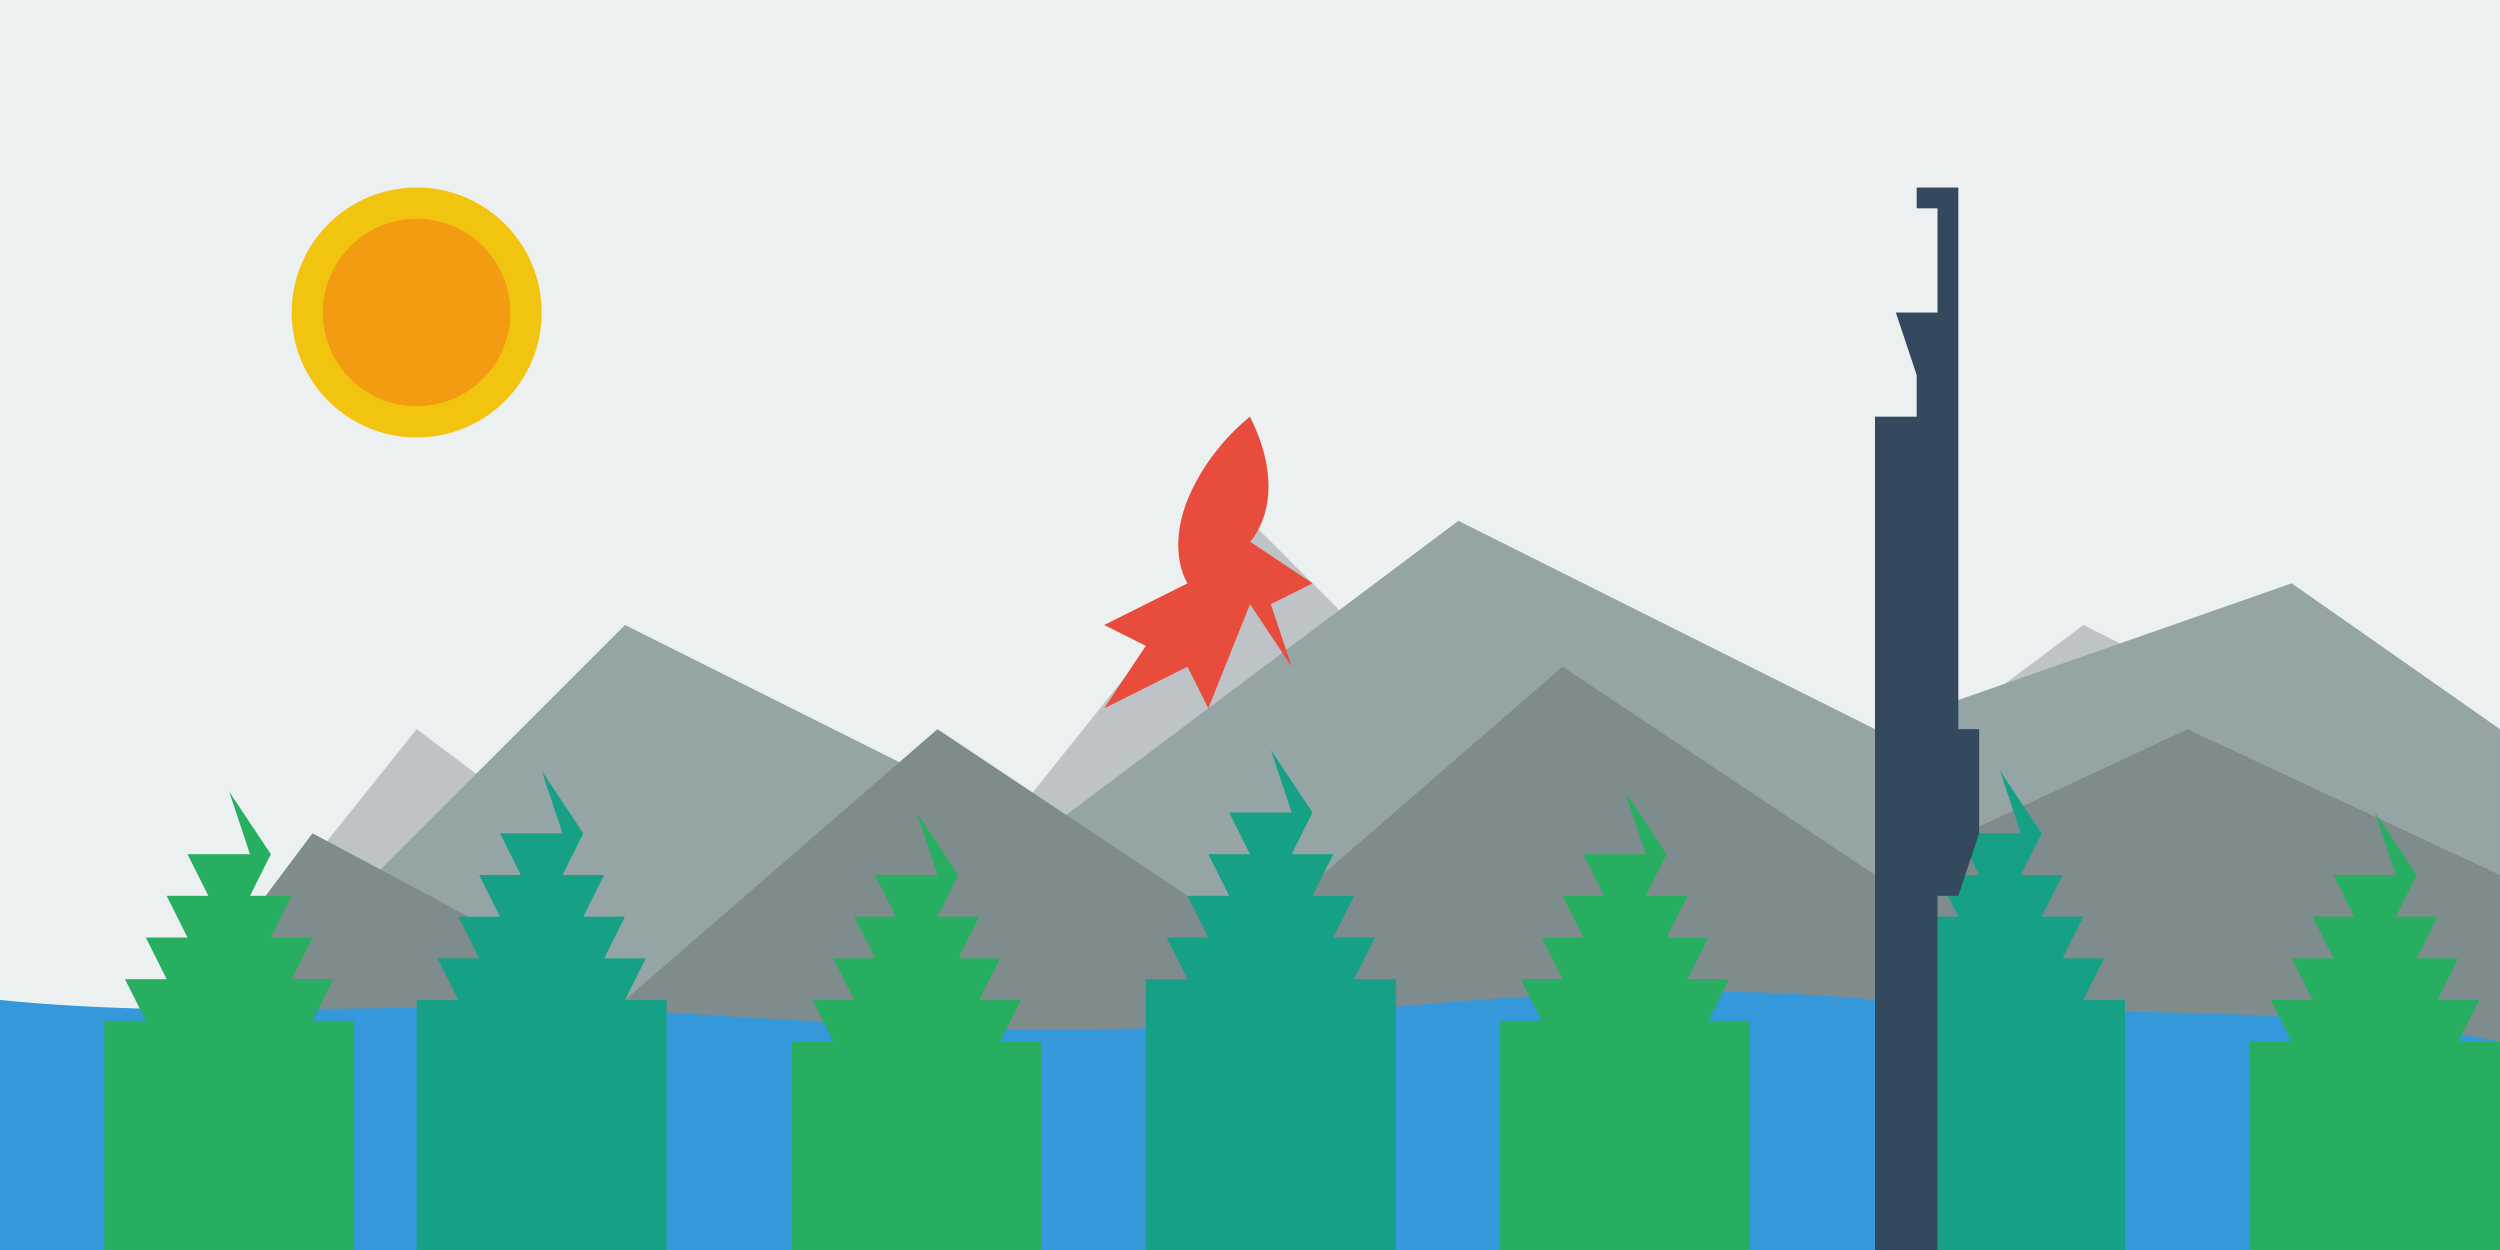 <svg xmlns="http://www.w3.org/2000/svg" viewBox="0 0 1200 600" width="1200" height="600">
  <!-- Sky Background -->
  <rect width="1200" height="600" fill="#ecf0f1"/>
  
  <!-- Mountain Range (Background) -->
  <path d="M0 600L200 350L400 500L600 250L800 450L1000 300L1200 400L1200 600Z" fill="#bdc3c7"/>
  
  <!-- Mountain Range (Middle) -->
  <path d="M0 600L300 300L500 400L700 250L900 350L1100 280L1200 350L1200 600Z" fill="#95a5a6"/>
  
  <!-- Mountain Range (Foreground) -->
  <path d="M0 600L150 400L300 480L450 350L600 450L750 320L900 420L1050 350L1200 420L1200 600Z" fill="#7f8c8d"/>
  
  <!-- Lake -->
  <path d="M0 600L1200 600L1200 500C1100 480 1000 490 900 480C800 470 700 480 600 490C500 500 400 490 300 485C200 480 100 490 0 480Z" fill="#3498db"/>
  
  <!-- Forest Silhouette -->
  <path d="M50 600L50 490L70 490L60 470L80 470L70 450L90 450L80 430L100 430L90 410L120 410L110 380L130 410L120 430L140 430L130 450L150 450L140 470L160 470L150 490L170 490L170 600Z" fill="#27ae60"/>
  <path d="M200 600L200 480L220 480L210 460L230 460L220 440L240 440L230 420L250 420L240 400L270 400L260 370L280 400L270 420L290 420L280 440L300 440L290 460L310 460L300 480L320 480L320 600Z" fill="#16a085"/>
  <path d="M380 600L380 500L400 500L390 480L410 480L400 460L420 460L410 440L430 440L420 420L450 420L440 390L460 420L450 440L470 440L460 460L480 460L470 480L490 480L480 500L500 500L500 600Z" fill="#27ae60"/>
  <path d="M550 600L550 470L570 470L560 450L580 450L570 430L590 430L580 410L600 410L590 390L620 390L610 360L630 390L620 410L640 410L630 430L650 430L640 450L660 450L650 470L670 470L670 600Z" fill="#16a085"/>
  <path d="M720 600L720 490L740 490L730 470L750 470L740 450L760 450L750 430L770 430L760 410L790 410L780 380L800 410L790 430L810 430L800 450L820 450L810 470L830 470L820 490L840 490L840 600Z" fill="#27ae60"/>
  <path d="M900 600L900 480L920 480L910 460L930 460L920 440L940 440L930 420L950 420L940 400L970 400L960 370L980 400L970 420L990 420L980 440L1000 440L990 460L1010 460L1000 480L1020 480L1020 600Z" fill="#16a085"/>
  <path d="M1080 600L1080 500L1100 500L1090 480L1110 480L1100 460L1120 460L1110 440L1130 440L1120 420L1150 420L1140 390L1160 420L1150 440L1170 440L1160 460L1180 460L1170 480L1190 480L1180 500L1200 500L1200 600Z" fill="#27ae60"/>
  
  <!-- CN Tower Silhouette (Toronto landmark) -->
  <path d="M900 600L900 200L920 200L920 180L910 150L930 150L930 100L920 100L920 90L940 90L940 350L950 350L950 400L940 430L930 430L930 600Z" fill="#34495e"/>
  
  <!-- Maple Leaf -->
  <path d="M600 200C600 200 580 215 570 240C560 265 570 280 570 280L530 300L550 310L530 340L570 320L580 340L600 290L620 320L610 290L630 280L600 260C600 260 620 240 600 200Z" fill="#e74c3c"/>
  
  <!-- Sun -->
  <circle cx="200" cy="150" r="60" fill="#f1c40f"/>
  <circle cx="200" cy="150" r="45" fill="#f39c12"/>
</svg>
